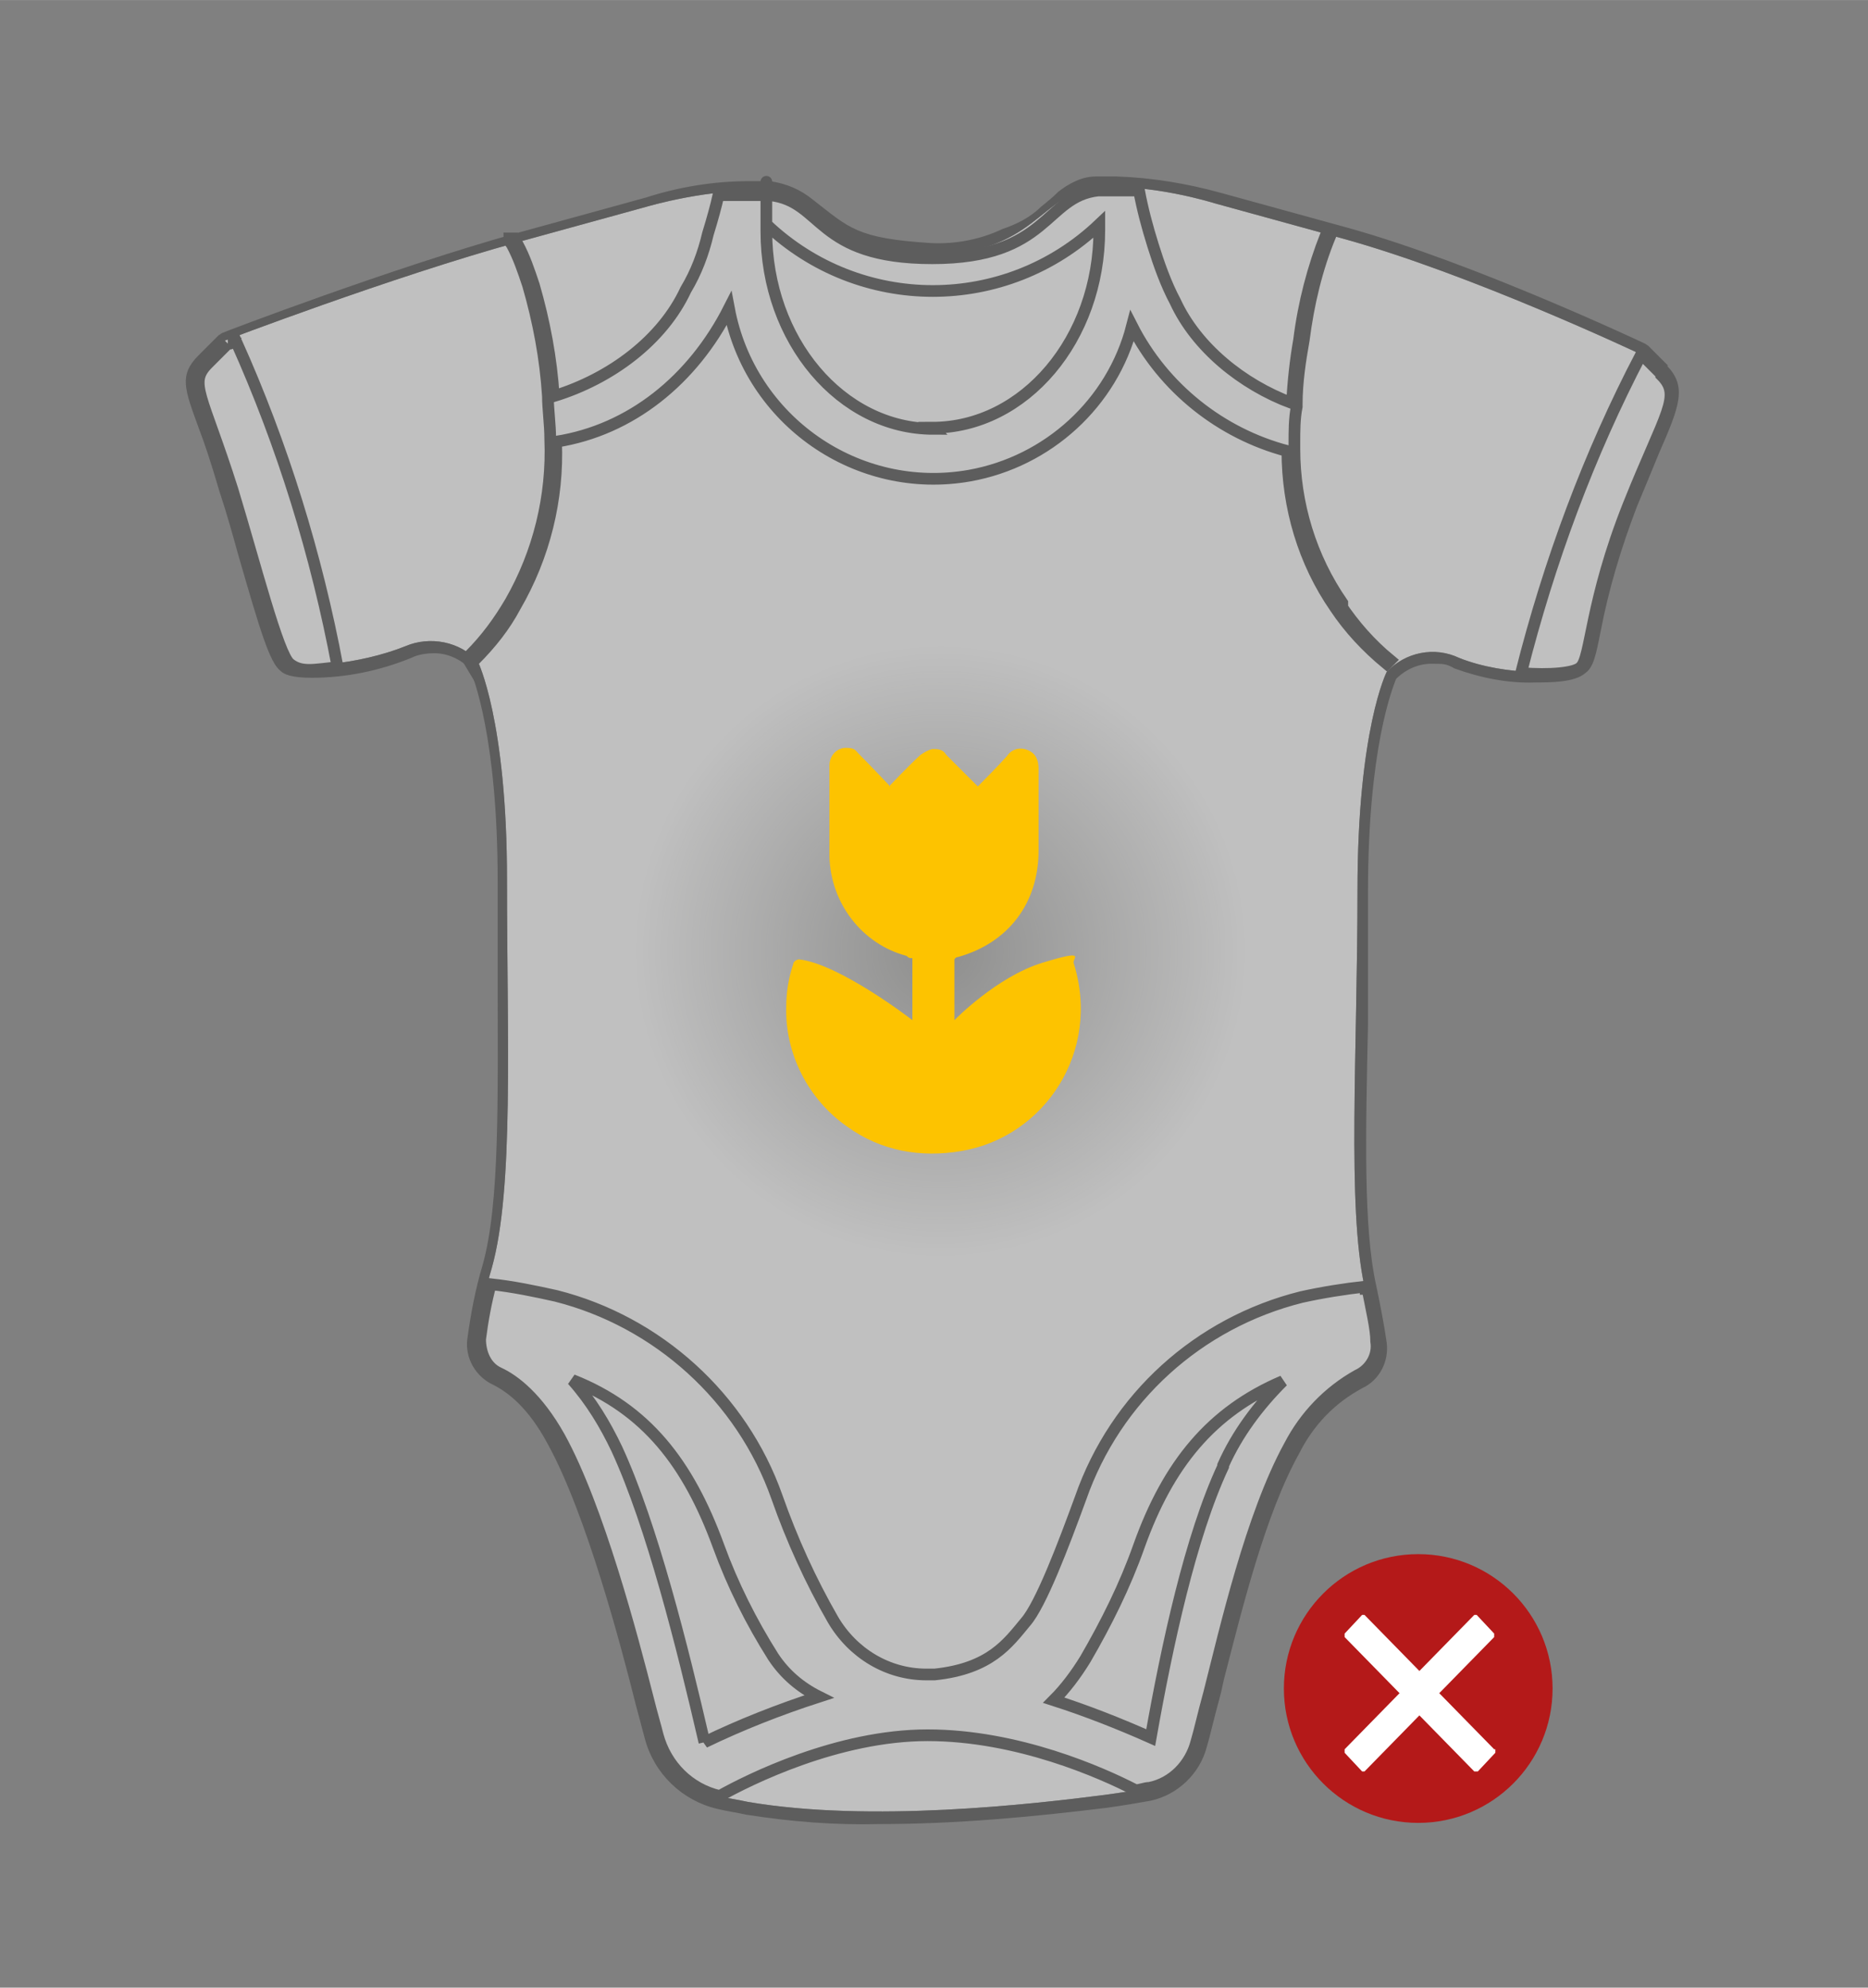 <?xml version="1.0" encoding="UTF-8"?>
<svg id="Laag_1" xmlns="http://www.w3.org/2000/svg" width="56.4mm" height="60mm" xmlns:xlink="http://www.w3.org/1999/xlink" version="1.1" viewBox="0 0 159.9 170.1">
  <rect x="0" y="0" width="159.9" height="170.1" fill="#808080" stroke="none"/>
  <!-- Generator: Adobe Illustrator 29.3.1, SVG Export Plug-In . SVG Version: 2.1.0 Build 151)  -->
  <defs>
    <style>
      .st0 {
        fill: #fff;
      }

      .st0, .st1, .st2 {
        fill-rule: evenodd;
      }

      .st3 {
        fill: #b41919;
      }

      .st4 {
        fill: none;
        stroke: #3a3a39;
        stroke-miterlimit: 4;
        stroke-width: 1px;
      }

      .st5 {
        opacity: .5;
      }

      .st1 {
        fill: #3a3a39;
      }

      .st6 {
        fill: url(#Naamloos_verloop_8);
      }

      .st2 {
        fill: #fdc300;
      }
    </style>
    <radialGradient id="Naamloos_verloop_8" data-name="Naamloos verloop 8" cx="80.5" cy="81.4" fx="80.5" fy="81.4" r="26.1" gradientUnits="userSpaceOnUse">
      <stop offset="0" stop-color="#1d1d1b"/>
      <stop offset="1" stop-color="#1d1d1b" stop-opacity="0"/>
    </radialGradient>
  </defs>
  <circle class="st6" cx="80.5" cy="81.4" r="26.1"/>
  <g id="Layer_1">
    <g id="Layer_1-2">
      <g id="svg100">
        <g id="svg50" class="st5">
          <path id="omlijn" class="st0" d="M139.3,43c-3.3,8.3-3.2,13.1-4.1,13.9s-6.3,1-10.3-.6c-2.1-1-4.6-.5-6.2,1.2,0,0-2.5,4.9-2.5,18.7s-.9,27,.6,33.9c.5,2.1.7,3.7.8,4.8,0,1.2-.5,2.4-1.6,2.9-2.5,1.3-4.5,3.4-5.8,6-3.3,6-5.5,15.6-6.9,21.1-.5,1.8-.8,3.2-1.1,4.2-.5,2-2.1,3.5-4,3.9-.9.2-2.1.4-3.6.6-6.2.8-20.1,2.4-30.6.6-.9-.2-1.7-.3-2.5-.5-2.7-.6-4.8-2.6-5.5-5.2-.2-.8-.5-1.8-.8-3-1.4-5.5-4.3-16.4-7.6-22.5-1.9-3.4-3.8-4.9-5.2-5.5-1.1-.5-1.8-1.7-1.6-2.9.3-2.1.7-4.1,1.3-6.1,1.9-6.8,1.3-19.5,1.3-33.2s-2.5-18.7-2.5-18.7c-1.5-1.7-4.1-2.2-6.2-1.3-4,1.6-9.3,2-10.3,1.2s-2.9-8.3-4.9-14.8c-2.5-8.2-3.8-9-2.1-10.8l1.7-1.7s14.4-5.5,25.3-8.5l10.9-3s5.7-1.7,10.3-1.3c4.6.4,4.8,5.4,13.9,5.4s9.6-5.3,14.2-5.7c4.6-.5,10.3,1.3,10.3,1.3l10.9,3c10.9,3,25.3,9.8,25.3,9.8l1.7,1.7c1.7,1.7.4,3.1-2.8,11.1h.2Z"/>
          <path id="binnenkleur" class="st1" d="M142.8,31.3l-1.7-1.7-.3-.2s-14.6-6.9-25.4-9.9l-10.9-3c-2.9-.8-5.9-1.3-8.9-1.4h-1.8c-1.2,0-2.3.6-3.2,1.3-.5.5-1,.9-1.5,1.3-.9.9-2.1,1.5-3.3,1.9-1.9.9-4,1.3-6.1,1.2-6.4-.4-7-1.3-10.1-3.7-1.1-.9-2.3-1.4-3.7-1.6h-1.8c-3,0-6,.5-8.8,1.4l-10.9,3c-10.8,3-25.2,8.5-25.4,8.6l-.3.2-1.7,1.7c-1.7,1.7-1.2,2.9,0,6.2.5,1.3,1.1,3.1,1.8,5.5.6,1.8,1.1,3.6,1.6,5.4,1.9,6.6,2.7,9.2,3.6,9.9.3.3.9.6,2.7.6,2.9,0,5.8-.6,8.5-1.7.6-.3,1.3-.4,2-.4,1.1,0,2.2.5,3,1.3.3.7,2.4,5.9,2.4,18.2s0,5.6,0,8.3c0,10.4.2,19.3-1.3,24.6-.6,2-1,4.1-1.3,6.3-.2,1.6.7,3.2,2.2,3.9,1.2.6,3,1.9,4.7,5.1,3.3,6,6.3,17.4,7.5,22.2l.8,3c.8,3,3.2,5.3,6.2,6,.8.2,1.6.3,2.5.5,3.8.6,7.6.9,11.4.8,6.5,0,13-.6,19.5-1.4,1.4-.2,2.6-.4,3.7-.6,2.3-.5,4.2-2.3,4.8-4.6.3-1,.6-2.4,1.1-4.2.2-.7.3-1.4.5-2.1,1.4-5.4,3.4-13.6,6.3-18.8,1.2-2.4,3-4.3,5.4-5.6,1.5-.7,2.3-2.3,2.1-3.9-.2-1.4-.5-3-.9-4.9-1.1-4.9-.9-13-.7-22.4v-11.3c0-12.3,2.1-17.4,2.4-18.2.8-.8,1.9-1.3,3-1.3s1.3,0,2,.4c2.2.8,4.6,1.3,7,1.2,1.2,0,3.3,0,4.2-.8.7-.5.9-1.5,1.3-3.5.7-3.7,1.8-7.3,3.1-10.7.8-1.9,1.4-3.4,1.9-4.6,1.8-4.1,2.4-5.7.7-7.5h0ZM139.3,43c-3.3,8.3-3.2,13.1-4.1,13.9s-6.3,1-10.3-.6c-2.1-1-4.6-.5-6.2,1.2,0,0-2.5,4.9-2.5,18.7s-.9,27,.6,33.9c.5,2.1.7,3.7.8,4.8,0,1.2-.5,2.4-1.6,2.9-2.5,1.3-4.5,3.4-5.8,6-3.3,6-5.5,15.6-6.9,21.1-.5,1.8-.8,3.2-1.1,4.2-.5,2-2.1,3.5-4,3.9-.9.2-2.1.4-3.6.6-6.2.8-20.1,2.4-30.6.6-.9-.2-1.7-.3-2.5-.5-2.7-.6-4.8-2.6-5.5-5.2-.2-.8-.5-1.8-.8-3-1.4-5.5-4.3-16.4-7.6-22.5-1.9-3.4-3.8-4.9-5.2-5.5-1.1-.5-1.8-1.7-1.6-2.9.3-2.1.7-4.1,1.3-6.1,1.9-6.8,1.3-19.5,1.3-33.2s-2.5-18.7-2.5-18.7c-1.5-1.7-4.1-2.2-6.2-1.3-4,1.6-9.3,2-10.3,1.2s-2.9-8.3-4.9-14.8c-2.5-8.2-3.8-9-2.1-10.8l1.7-1.7s14.4-5.5,25.3-8.5l10.9-3s5.7-1.7,10.3-1.3c4.6.4,4.8,5.4,13.9,5.4s9.6-5.3,14.2-5.7c4.6-.5,10.3,1.3,10.3,1.3l10.9,3c10.9,3,25.3,9.8,25.3,9.8l1.7,1.7c1.7,1.7.4,3.1-2.8,11.1h.2Z"/>
          <path class="st4" d="M142.2,32l-1.7-1.7h0c-4.5,8.6-7.9,17.8-10.3,27.3,2.5.2,4.6,0,5.1-.5.9-.8.8-5.6,4.1-13.9,3.2-8,4.6-9.3,2.8-11.1h0ZM19.5,29.4l-1.7,1.7c-1.7,1.7-.5,2.6,2.1,10.8,2,6.6,3.9,14.1,4.9,14.9s2.1.5,4.1.3c-1.8-9.6-4.7-19-8.7-27.9l-.5.2s-.2,0-.2,0ZM114.9,51.6c-2.7-3.9-4.1-8.5-4.1-13.2h0v-.5c0-1,0-2.1.2-3.1h0v-.2c0-1.9.3-3.8.6-5.5.4-3.1,1.1-6.1,2.3-9h-.4c-1.1,2.8-1.9,5.8-2.3,9-.3,1.7-.5,3.5-.6,5.4-4.3-1.6-8.2-4.8-10-8.7h0c-.8-1.5-1.4-3.2-1.9-4.8-.5-1.6-.9-3.1-1.2-4.7h-3.5c-4.6.5-4.2,5.8-14.2,5.8s-9.3-4.9-13.9-5.4h-4.4c-.2.9-.5,2-.9,3.3-.4,1.7-1,3.3-1.9,4.8h0c-2,4.3-6.4,7.6-11.3,9.1-.2-3.2-.8-6.4-1.7-9.5-.4-1.2-.8-2.4-1.4-3.5-.2-.3-.3-.5-.3-.5h-.4s0,.3.2.5c.6,1.1,1,2.3,1.4,3.5.9,3.1,1.5,6.3,1.7,9.5h0c0,1.1.2,2.4.2,3.7.2,4.9-1,9.7-3.4,13.9-1,1.7-2.1,3.2-3.5,4.6l-.2.2h0l.3.5h0s0-.2.3-.3c1.4-1.4,2.6-2.9,3.5-4.6,2.5-4.3,3.7-9.2,3.5-14.1h0c6.4-1,11.7-5.3,14.8-11.4,1.8,9.6,11,16,20.6,14.3,6.7-1.2,12.2-6.2,13.9-12.8,2.7,5.3,7.6,9.2,13.3,10.7h0c0,4.8,1.4,9.5,4.1,13.4,1.2,1.8,2.7,3.4,4.4,4.8h0l.3-.3h0c-1.7-1.4-3.1-3-4.3-4.8h.2ZM79.9,36.7c-7.9,0-14.3-7.6-14.3-16.9s0-.4,0-.6c8,7.6,20.5,7.6,28.5,0v.5c0,9.3-6.4,16.9-14.3,16.9h0ZM116.9,110.3v-.2c-1.8.2-3.7.5-5.5.9-8.8,2.2-15.9,8.6-18.9,17.2-1.5,4.1-3.4,9.1-4.7,10.6-1.5,1.8-3,4-7.8,4.5h-.7c-3.3,0-6.3-1.8-8-4.7-1.9-3.3-3.5-6.8-4.8-10.5-3-8.5-10.2-15-18.9-17.2-1.8-.4-3.7-.8-5.6-1-.4,1.5-.7,3.1-.9,4.7,0,1.2.5,2.4,1.6,2.9,1.3.6,3.3,2.1,5.2,5.5,3.3,6,6.2,17,7.6,22.5.3,1.2.6,2.2.8,3,.7,2.6,2.7,4.6,5.3,5.2,2.5-1.4,10.1-5.2,17.8-5.2s14.9,3.2,17.8,4.7c.4,0,.8-.2,1.2-.2,2-.4,3.5-2,4-3.9.3-1,.6-2.4,1.1-4.2,1.4-5.5,3.6-15.2,6.9-21.2,1.3-2.5,3.3-4.6,5.8-6,1.1-.5,1.8-1.7,1.6-2.9,0-1.1-.4-2.7-.8-4.8v.3h0ZM60.3,149.1c-1.9-8.2-4.5-18.6-7.5-25.1-1-2.1-2.2-4.1-3.8-5.9,6.3,2.5,9.9,7.1,12.5,14.2,1.2,3.3,2.8,6.5,4.7,9.5,1,1.5,2.3,2.6,3.9,3.4-3.4,1.1-6.7,2.4-9.8,3.9h0ZM104.7,125.5c-2.8,6-4.8,15.3-6.2,23.2-2.7-1.2-5.5-2.3-8.3-3.2,1-1,1.9-2.2,2.7-3.5,1.8-3.1,3.4-6.3,4.6-9.7,2.5-7,6.2-11.5,12.3-14.1-2.1,2.1-3.9,4.5-5.1,7.2h0Z"/>
        </g>
        <circle id="Aai_over_de_rode_bol" class="st3" cx="121.4" cy="144.5" r="11.5"/>
        <path id="no-2" class="st0" d="M127.9,149.7l-4.7-4.8,4.7-4.8v-.3h0l-1.5-1.6h-.2l-4.7,4.8-4.7-4.8h-.2l-1.5,1.6v.3h0l4.7,4.8-4.7,4.8v.3h0l1.5,1.6h.2l4.7-4.8,4.7,4.8h.3l1.5-1.6v-.3h0Z"/>
        <g id="Ronde_vormen">
          <path class="st2" d="M76.1,67.3s1.8-1.9,2.7-2.7c.3-.2.6-.4,1-.5.5,0,.9,0,1.2.5l2.7,2.7s1.7-1.7,2.5-2.6c.4-.6,1.1-.8,1.8-.5.7.3.9.9.9,1.6v7c0,4.5-2.6,7.9-6.9,9.1,0,0-.2,0-.3.2v5.2s3.6-3.7,7.5-4.9,2.6-.4,2.7,0h0c2.4,7.6-2.5,14.9-9.6,16.1-3.5.6-6.9,0-9.8-2.1-3.3-2.3-5.3-6.2-5.2-10.2,0-1.3.2-2.5.6-3.7,0-.2.3-.4.5-.4h0c3.5.4,9.7,5.2,9.7,5.2v-5.3c-.2,0-.3,0-.5-.2-3.8-1-6.5-4.5-6.6-8.5v-7.8c0-.8.6-1.5,1.4-1.5s.8.2,1.1.5c.9.9,2.7,2.8,2.7,2.8h0Z"/>
        </g>
      </g>
    </g>
  </g>
</svg>